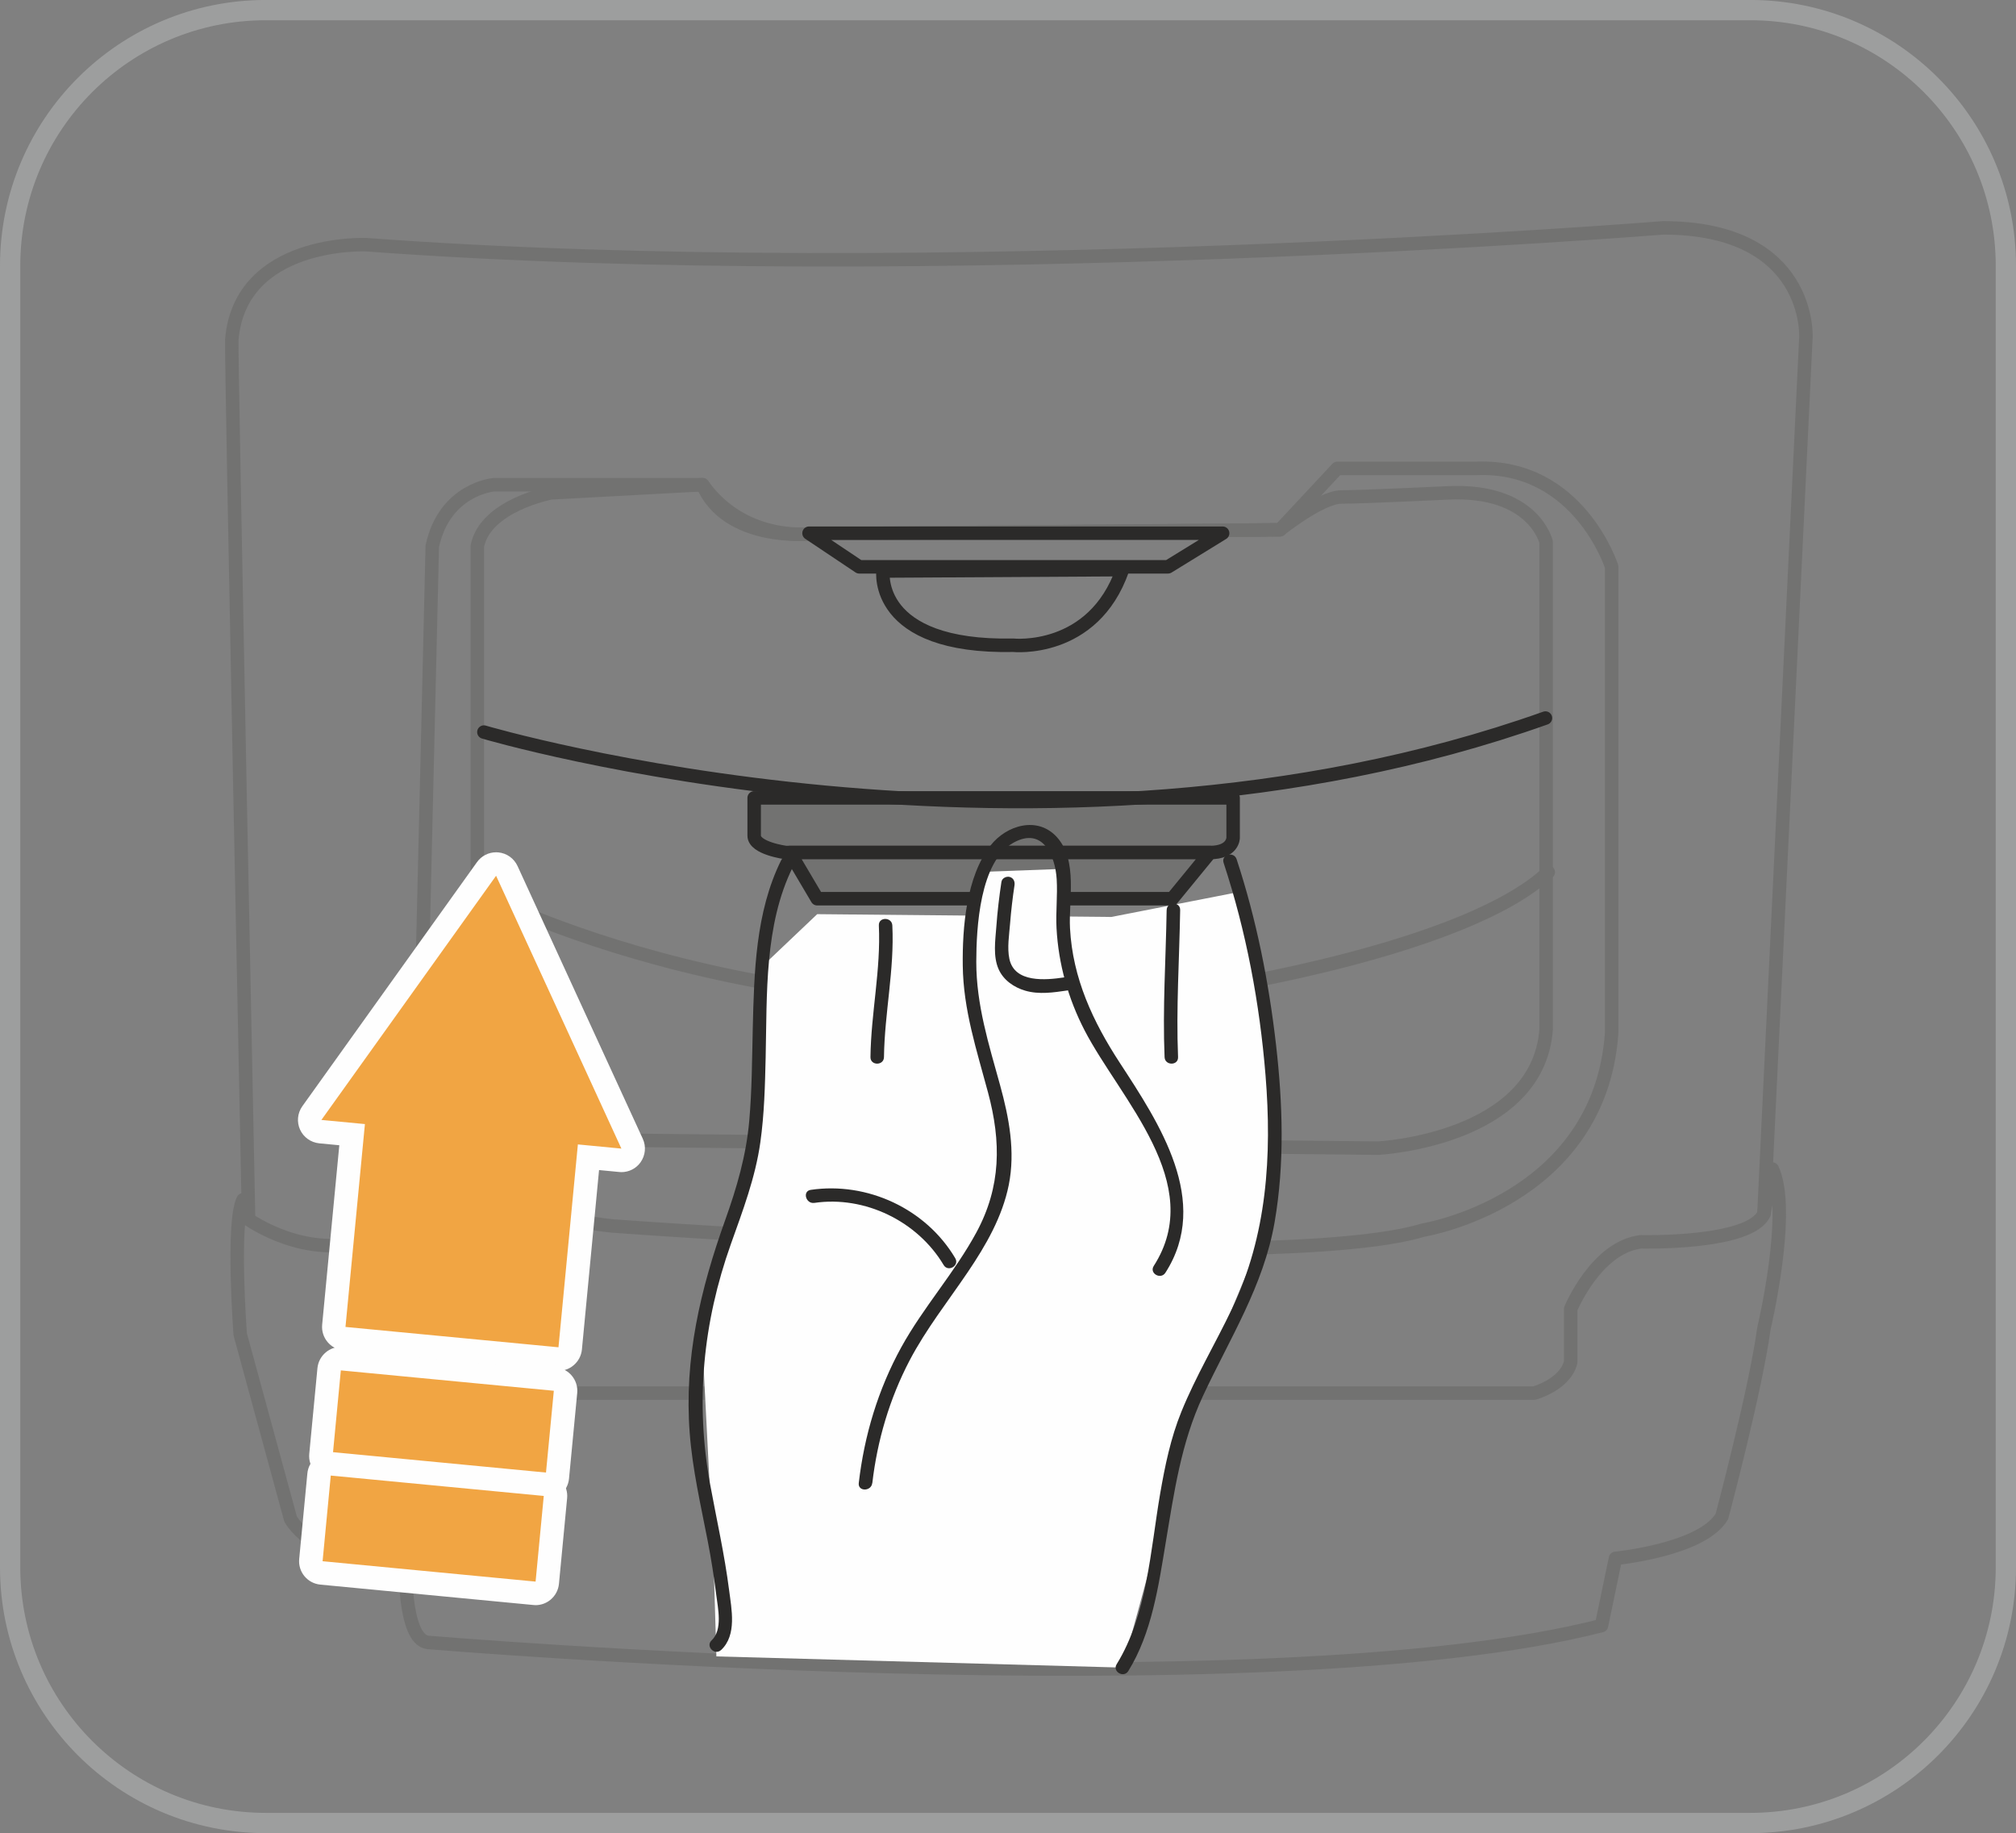 <?xml version="1.0" encoding="UTF-8"?>
<!DOCTYPE svg PUBLIC "-//W3C//DTD SVG 1.1//EN" "http://www.w3.org/Graphics/SVG/1.1/DTD/svg11.dtd">
<!-- Creator: CorelDRAW 2018 (64-Bit) -->
<svg xmlns="http://www.w3.org/2000/svg" xml:space="preserve" width="21.465mm" height="19.518mm" version="1.1" style="shape-rendering:geometricPrecision; text-rendering:geometricPrecision; image-rendering:optimizeQuality; fill-rule:evenodd; clip-rule:evenodd"
viewBox="0 0 554.94 504.6"
 xmlns:xlink="http://www.w3.org/1999/xlink">
 <rect x="0" y="0" width="554.94" height="504.6" fill="#808080" stroke="none"/>
 <defs>
  <style type="text/css">
   <![CDATA[
    .str2 {stroke:#9D9E9E;stroke-width:5.58;stroke-miterlimit:4}
    .str0 {stroke:#727271;stroke-width:3.71;stroke-linecap:round;stroke-linejoin:round;stroke-miterlimit:10}
    .str1 {stroke:#2B2A29;stroke-width:3.71;stroke-linecap:round;stroke-linejoin:round;stroke-miterlimit:10}
    .fil0 {fill:none;fill-rule:nonzero}
    .fil2 {fill:#FEFEFE;fill-rule:nonzero}
    .fil1 {fill:#727271;fill-rule:nonzero}
    .fil3 {fill:#2B2A29;fill-rule:nonzero}
    .fil4 {fill:#F1A543;fill-rule:nonzero}
   ]]>
  </style>
 </defs>
 <g id="Warstwa_x0020_1">
  <path class="fil0 str0" d="M131.39 150.34l0 134.14c0,0 12.41,30.43 33.82,29.31l214.17 2.25c0,0 43.96,-2.25 46.22,-32.69l0 -134.15c0,0 -3.38,-14.65 -27.05,-13.53 0,0 -23.67,1.13 -29.32,1.13 -5.63,0 -16.91,9.02 -16.91,9.02l-129.63 1.12c0,0 -18.03,2.25 -29.3,-13.53l-41.71 2.25c0,0 -18.03,3.38 -20.29,14.66z"/>
  <path class="fil0 str0" d="M118.99 150.34l-3.38 143.16c0,0 7.89,39.46 52.98,43.96 0,0 182.61,13.53 223.19,1.13 0,0 48.48,-7.89 51.85,-54.11l0 -128.5c0,0 -9.02,-28.18 -37.19,-27.05l-38.33 0 -15.78 16.91 -129.62 1.12c0,0 -22.55,2.25 -29.31,-13.53l-57.49 0c0,0 -13.53,1.13 -16.91,16.91z"/>
  <polygon class="fil0 str1" points="236.52,156.02 321.52,156.02 336.55,146.77 222.7,146.77 "/>
  <path class="fil1" d="M207.6 219.63l131.84 0 0 10.99c0,0 0,4.04 -6.36,4.04l-116.81 0c0,0 -8.67,-1.15 -8.67,-4.63l0 -10.41z"/>
  <path class="fil0 str1" d="M207.6 219.63l131.84 0 0 10.99c0,0 0,4.04 -6.36,4.04l-116.81 0c0,0 -8.67,-1.15 -8.67,-4.63l0 -10.41z"/>
  <polygon class="fil1" points="224.95,247.38 322.67,247.38 333.09,234.66 217.43,234.66 "/>
  <polygon class="fil0 str1" points="224.95,247.38 322.67,247.38 333.09,234.66 217.43,234.66 "/>
  <path class="fil0 str1" d="M243.07 157.18c0,0 -2.69,21.2 35.85,20.43 0,0 21.97,2.32 30.07,-20.81l-65.92 0.38z"/>
  <path class="fil0 str0" d="M131.28 245.46c0,0 82.87,44.72 202.38,26.6 0,0 70.16,-10.79 92.53,-32"/>
  <path class="fil0 str1" d="M133.2 201.51c0,0 153.43,45.49 292.21,-3.86"/>
  <path class="fil0 str0" d="M63.81 93.57c-0.27,3.16 4.62,242.09 4.62,242.09 0,0 16.2,11.56 33.16,5.4 0,0 19.28,1.54 19.28,18.5l1.54 17.73c0,0 3.85,6.94 13.11,6.17l286.81 0c0,0 8.48,-2.31 10.02,-8.48l0 -14.65c0,0 6.94,-16.95 19.27,-18.51 0,0 30.07,0.78 33.93,-7.71l11.56 -241.33c0,0 1.54,-30.06 -39.32,-30.06 0,0 -201.23,16.19 -356.98,4.63 0,0 -34.71,-1.54 -37.01,26.21z"/>
  <path class="fil0 str0" d="M66.9 330.27c-3.08,6.17 -0.78,37.01 -0.78,37.01l13.88 50.88c0,0 7.71,13.88 31.61,10.8 0,0 -0.78,22.36 6.17,23.13 0,0 229.77,19.27 323.06,-4.63l3.85 -18.5c0,0 23.9,-2.32 29.3,-11.56 0,0 9.25,-34.7 11.55,-51.66 0,0 7.72,-32.39 2.32,-43.95l-2.32 12.34"/>
  <polygon class="fil2" points="224.95,251.63 209.53,266.27 206.44,312.53 193.34,369.59 196.42,429.73 197.2,455.94 308.99,459.02 329.81,382.7 350.62,332.58 351.39,292.48 342.92,253.94 341.37,245.46 305.91,252.4 "/>
  <polygon class="fil2" points="294.96,259.34 267.06,259.34 269.76,240.01 293.33,239.14 "/>
  <path class="fil3" d="M240.12 408.25c1.37,-11.78 4.75,-23.23 10.25,-33.75 4.54,-8.67 10.62,-16.33 16.08,-24.42 4.94,-7.31 9.47,-15.16 11.23,-23.9 1.85,-9.25 0.08,-18.51 -2.38,-27.45 -3.11,-11.27 -6.57,-22.15 -6.56,-33.99 0.02,-9.19 0.91,-27.71 10.32,-32.83 8.06,-4.39 11.43,3.76 11.81,10.07 0.28,4.51 -0.28,9.02 -0.04,13.53 0.53,9.83 3.21,19.4 7.74,28.14 9.86,18.97 33.6,42.13 19.02,64.81 -1.3,2.02 1.91,3.88 3.21,1.87 12.63,-19.64 -1.74,-41.2 -12.54,-57.76 -7.41,-11.35 -12.99,-23.29 -13.72,-37.06 -0.41,-7.76 2.19,-18.53 -3.54,-25.01 -5.32,-5.99 -13.98,-3.39 -18.37,2.27 -6.65,8.58 -7.74,22.58 -7.61,33.01 0.14,12.16 3.84,23.31 6.95,34.92 3.66,13.62 3.61,25.91 -3.18,38.5 -6.01,11.11 -14.59,20.57 -20.69,31.63 -6.38,11.6 -10.19,24.28 -11.71,37.4 -0.27,2.37 3.44,2.35 3.71,0z"/>
  <path class="fil3" d="M336.82 237.5c6.22,18.87 9.94,38.71 11.54,58.49 1.79,22.07 0.43,44.12 -9.27,64.34 -4.52,9.46 -9.92,18.49 -13.88,28.22 -2.97,7.3 -4.53,14.92 -5.87,22.67 -2.65,15.4 -3.55,33.27 -11.96,46.87 -1.26,2.03 1.95,3.9 3.21,1.87 6.45,-10.42 8.3,-23.32 10.27,-35.2 2.33,-13.92 4.22,-27.52 10.24,-40.44 7.4,-15.89 16.75,-30.41 19.77,-47.97 2.77,-16.04 2.23,-32.56 0.39,-48.68 -1.98,-17.32 -5.4,-34.58 -10.86,-51.16 -0.75,-2.26 -4.34,-1.3 -3.58,0.99z"/>
  <path class="fil3" d="M241.92 254.74c0.58,12.18 -2.16,24.1 -2.31,36.24 -0.03,2.39 3.68,2.4 3.72,0 0.16,-12.14 2.9,-24.06 2.3,-36.24 -0.11,-2.38 -3.83,-2.4 -3.71,0z"/>
  <path class="fil3" d="M198.51 454.17c4.38,-4.13 2.86,-11.23 2.18,-16.54 -1.25,-9.76 -3.42,-19.31 -5.2,-28.98 -4.14,-22.6 -1.99,-44.58 5.69,-66.19 3.27,-9.2 6.75,-18.3 8.12,-28.04 1.09,-7.74 1.28,-15.59 1.46,-23.38 0.4,-17.29 -0.4,-36.42 7.45,-52.32 1.06,-2.13 -2.15,-4.02 -3.21,-1.88 -7.03,14.24 -7.41,30.76 -7.79,46.31 -0.2,8.47 -0.22,16.98 -0.97,25.42 -0.83,9.46 -3.42,18.33 -6.61,27.24 -6.85,19.14 -11.34,38.1 -9.78,58.58 0.76,10.12 3.07,19.99 4.99,29.93 0.94,4.83 1.69,9.68 2.31,14.58 0.46,3.74 1.85,9.7 -1.27,12.63 -1.75,1.64 0.88,4.27 2.63,2.63z"/>
  <path class="fil3" d="M275.67 242.68c-0.62,4.1 -1.11,8.23 -1.41,12.38 -0.28,3.78 -0.96,8.15 0.63,11.73 1.33,3 4.23,5 7.32,5.9 3.8,1.11 7.82,0.5 11.68,-0.07 0.99,-0.14 1.53,-1.4 1.29,-2.28 -0.28,-1.07 -1.29,-1.45 -2.29,-1.3 -5,0.75 -13.63,1.58 -15.04,-5.1 -0.65,-3.06 -0.05,-6.61 0.19,-9.7 0.28,-3.53 0.69,-7.06 1.22,-10.57 0.15,-1 -0.26,-1.98 -1.3,-2.28 -0.87,-0.26 -2.13,0.3 -2.28,1.3z"/>
  <path class="fil3" d="M321.14 250.5c-0.22,13.48 -1.13,27 -0.57,40.48 0.09,2.38 3.8,2.4 3.71,0 -0.55,-13.48 0.36,-27 0.58,-40.48 0.05,-2.39 -3.68,-2.39 -3.71,0z"/>
  <path class="fil3" d="M224.15 331.11c13.9,-2.05 28.44,5.05 35.6,17.09 1.22,2.06 4.43,0.19 3.2,-1.87 -8.06,-13.6 -24.19,-21.1 -39.78,-18.81 -2.36,0.35 -1.36,3.93 0.99,3.58z"/>
  <path class="fil4" d="M91.26 404.01c-1.77,-0.17 -3.08,-1.75 -2.91,-3.53l2.25 -23.57c0.09,-0.86 0.5,-1.64 1.16,-2.19 0.58,-0.48 1.31,-0.74 2.06,-0.74 0.1,0 58.93,5.62 58.93,5.62 0.86,0.08 1.64,0.5 2.19,1.16 0.55,0.66 0.8,1.51 0.73,2.37l-2.26 23.57c-0.16,1.68 -1.57,2.93 -3.22,2.93 -0.1,0 -58.93,-5.62 -58.93,-5.62z"/>
  <path class="fil2" d="M93.82 370.74c-1.5,0 -2.96,0.52 -4.12,1.49 -1.32,1.09 -2.15,2.66 -2.32,4.37l-2.25 23.58c-0.34,3.56 2.26,6.71 5.83,7.05l58.62 5.61c0.2,0.02 0.41,0.04 0.61,0.04 1.5,0 2.96,-0.52 4.12,-1.49 1.32,-1.09 2.16,-2.66 2.32,-4.37l2.26 -23.58c0.33,-3.55 -2.28,-6.72 -5.83,-7.06l-58.63 -5.61c-0.2,-0.02 -0.41,-0.03 -0.61,-0.03zm0 6.47l58.63 5.61 -2.26 23.58 -58.62 -5.61 2.25 -23.58z"/>
  <path class="fil4" d="M94.8 368.46c-1.78,-0.17 -3.08,-1.75 -2.91,-3.53l5.02 -52.62 -8.76 -0.83c-1.15,-0.11 -2.15,-0.83 -2.63,-1.88 -0.47,-1.06 -0.36,-2.28 0.32,-3.23l48.09 -67.19c0.61,-0.85 1.6,-1.35 2.63,-1.35 0.1,0 0.2,0.01 0.3,0.02 1.15,0.11 2.15,0.82 2.64,1.87l34.49 75.09c0.47,1.05 0.36,2.28 -0.31,3.22 -0.6,0.86 -1.59,1.36 -2.64,1.36 -0.1,0 -9.05,-0.85 -9.05,-0.85l-5.03 52.61c-0.08,0.86 -0.5,1.64 -1.16,2.19 -0.59,0.48 -1.31,0.74 -2.06,0.74 -0.1,0 -58.93,-5.62 -58.93,-5.62z"/>
  <path class="fil2" d="M136.56 234.6c-2.07,0 -4.03,0.99 -5.26,2.71l-24.04 33.59 -24.04 33.6c-1.34,1.88 -1.58,4.34 -0.62,6.45 0.96,2.1 2.97,3.53 5.27,3.76l5.53 0.53 -4.72 49.39c-0.34,3.55 2.27,6.72 5.82,7.06l58.62 5.61c0.21,0.01 0.41,0.03 0.62,0.03 1.5,0 2.96,-0.52 4.11,-1.49 1.33,-1.09 2.16,-2.66 2.33,-4.37l4.72 -49.4 5.54 0.53c0.21,0.02 0.42,0.04 0.62,0.04 2.08,0 4.06,-1 5.27,-2.72 1.34,-1.9 1.58,-4.35 0.61,-6.46l-17.25 -37.55 -17.23 -37.53c-0.97,-2.1 -2.97,-3.53 -5.27,-3.75 -0.21,-0.02 -0.42,-0.03 -0.62,-0.03zm0 6.47l17.25 37.54 17.24 37.55 -11.98 -1.15 -5.34 55.84 -58.63 -5.6 5.35 -55.84 -11.98 -1.14 24.04 -33.6 24.04 -33.6z"/>
  <path class="fil4" d="M88.49 432.96c-0.86,-0.08 -1.64,-0.5 -2.19,-1.16 -0.55,-0.67 -0.8,-1.52 -0.72,-2.37l2.25 -23.58c0.17,-1.67 1.57,-2.92 3.22,-2.92 0.1,0 58.93,5.62 58.93,5.62 1.78,0.17 3.08,1.75 2.92,3.53l-2.26 23.57c-0.07,0.86 -0.49,1.64 -1.16,2.19 -0.58,0.48 -1.31,0.74 -2.06,0.74 -0.1,0 -58.93,-5.62 -58.93,-5.62z"/>
  <path class="fil2" d="M91.05 399.69c-1.5,0 -2.96,0.52 -4.11,1.49 -1.32,1.09 -2.16,2.66 -2.33,4.37l-2.25 23.58c-0.34,3.56 2.26,6.71 5.83,7.05l58.62 5.61c0.21,0.02 0.41,0.04 0.62,0.04 1.49,0 2.94,-0.52 4.11,-1.49 1.32,-1.1 2.16,-2.66 2.32,-4.37l2.25 -23.58c0.34,-3.56 -2.27,-6.72 -5.83,-7.06l-58.62 -5.61c-0.21,-0.02 -0.42,-0.03 -0.62,-0.03zm0 6.47l58.63 5.61 -2.25 23.58 -58.63 -5.61 2.25 -23.58z"/>
  <path class="fil0 str2" d="M481.77 501.8l-408.6 0c-38.87,0 -70.38,-31.5 -70.38,-70.38l0 -358.26c0,-38.86 31.5,-70.38 70.38,-70.38l408.6 0c38.86,0 70.38,31.51 70.38,70.38l0 358.26c0,38.87 -31.52,70.38 -70.38,70.38z"/>
 </g>
</svg>
